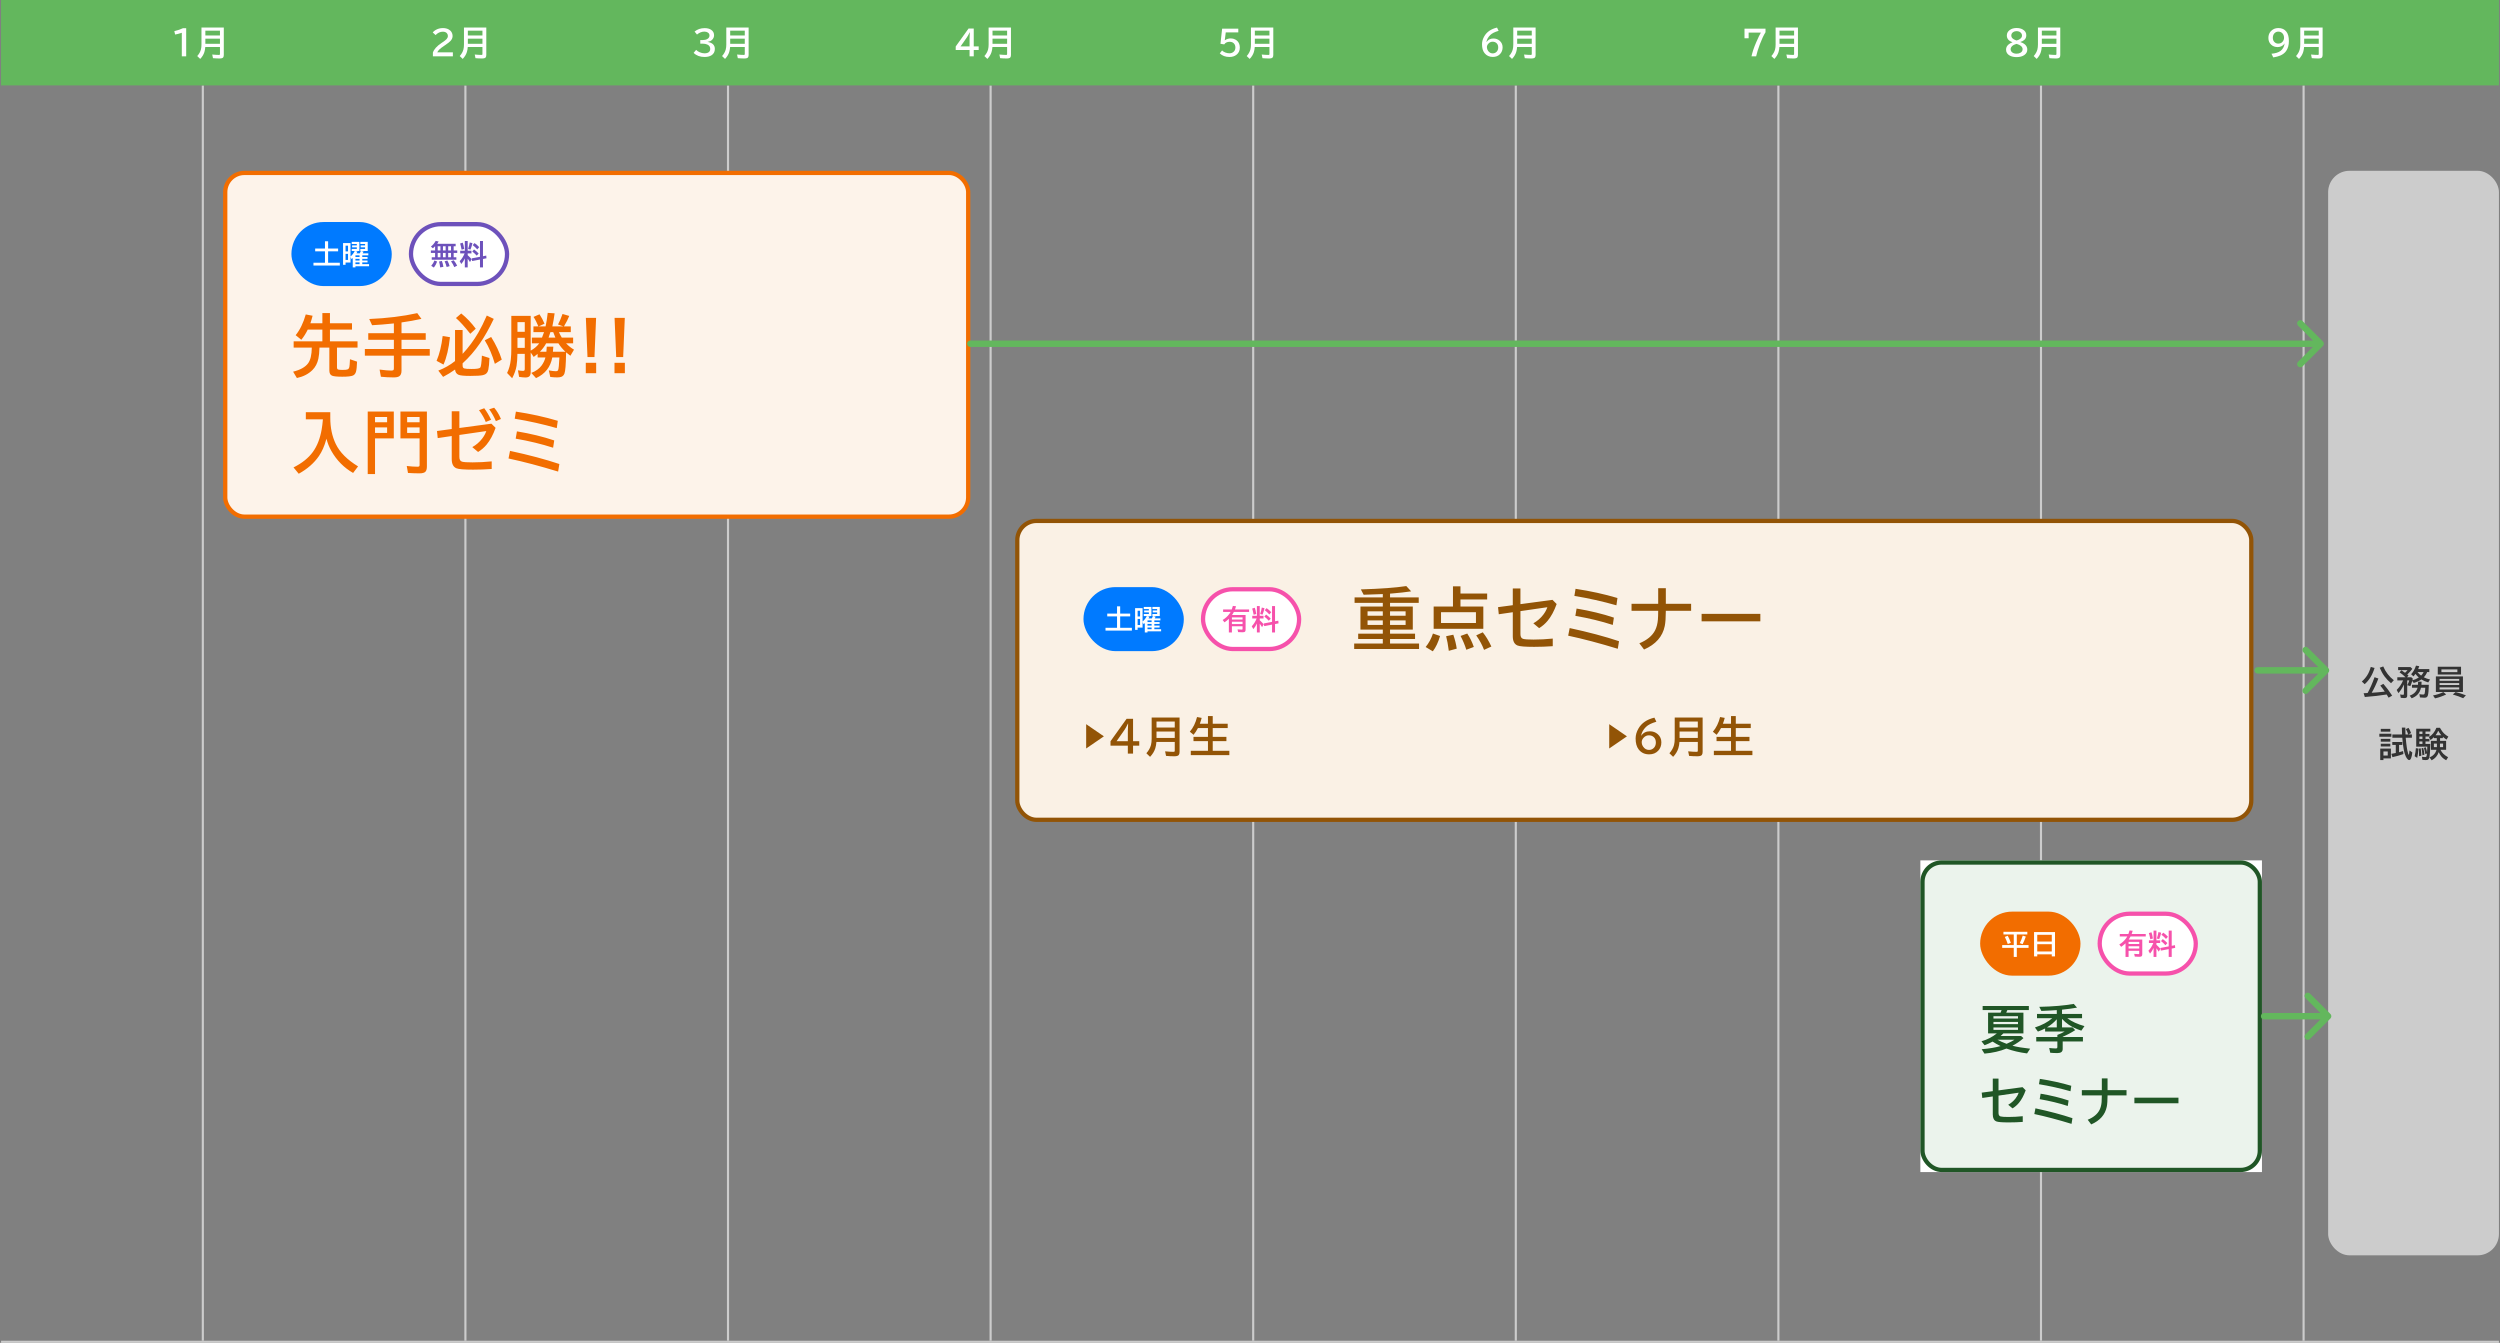 <svg width="1171" height="629" viewBox="0 0 1171 629" fill="none" xmlns="http://www.w3.org/2000/svg">
<rect x="0" y="0" width="1171" height="629" fill="#808080" stroke="none"/>
<line x1="1079" y1="40" x2="1079" y2="628" stroke="#CCCCCC"/>
<line x1="956" y1="40" x2="956" y2="628" stroke="#CCCCCC"/>
<line x1="833" y1="40" x2="833" y2="628" stroke="#CCCCCC"/>
<line x1="710" y1="40" x2="710" y2="628" stroke="#CCCCCC"/>
<line x1="587" y1="40" x2="587" y2="628" stroke="#CCCCCC"/>
<line x1="464" y1="40" x2="464" y2="628" stroke="#CCCCCC"/>
<line x1="341" y1="40" x2="341" y2="628" stroke="#CCCCCC"/>
<line x1="218" y1="40" x2="218" y2="628" stroke="#CCCCCC"/>
<line x1="95" y1="40" x2="95" y2="628" stroke="#CCCCCC"/>
<line x1="1170.5" y1="628.5" x2="0.5" y2="628.5" stroke="#CCCCCC"/>
<rect x="1090.5" y="80" width="80" height="508" rx="10" fill="#CCCCCC"/>
<path d="M1109 324.602C1110.17 322.445 1111.25 319.982 1112.23 317.211L1114.04 317.805C1113.06 320.362 1112.02 322.591 1110.9 324.492C1111.01 324.482 1111.16 324.471 1111.35 324.461C1113.04 324.367 1114.85 324.203 1116.79 323.969L1117.02 323.938C1116.31 322.896 1115.61 321.956 1114.92 321.117L1116.37 320.312C1117.81 321.964 1119.19 323.805 1120.49 325.836L1118.83 326.797C1118.54 326.312 1118.23 325.812 1117.91 325.297L1117.62 325.344C1115.04 325.781 1111.73 326.159 1107.68 326.477L1107.13 324.703C1107.6 324.682 1108.22 324.648 1109 324.602ZM1106.28 319.227C1107.33 318.305 1108.18 317.315 1108.84 316.258C1109.53 315.154 1110.07 313.862 1110.47 312.383L1112.25 312.875C1111.24 316.151 1109.69 318.68 1107.62 320.461L1106.28 319.227ZM1119.96 320.016C1118.78 319.047 1117.78 318 1116.95 316.875C1116.07 315.688 1115.3 314.318 1114.65 312.766L1116.31 312.156C1117.42 314.776 1119.07 316.93 1121.27 318.617L1119.96 320.016ZM1132.96 317.352C1132.35 316.815 1131.83 316.247 1131.41 315.648C1131.13 316.049 1130.81 316.443 1130.47 316.828L1129.37 315.805C1130.33 314.81 1131.09 313.466 1131.65 311.773L1133.17 312.047C1133.01 312.552 1132.84 313 1132.67 313.391H1137.89V314.781H1136.88C1136.52 315.698 1136 316.518 1135.31 317.242C1136.18 317.685 1137.15 318.031 1138.23 318.281L1137.38 319.656C1136.17 319.292 1135.1 318.818 1134.16 318.234C1134.13 318.255 1134.1 318.279 1134.07 318.305C1133.18 318.94 1132.02 319.471 1130.59 319.898L1129.89 318.945C1129.63 319.836 1129.34 320.648 1129.01 321.383L1127.59 320.953C1127.99 320.167 1128.29 319.419 1128.5 318.711H1127.54V325.727C1127.54 326.174 1127.46 326.49 1127.29 326.672C1127.1 326.88 1126.71 326.984 1126.12 326.984C1125.6 326.984 1125.06 326.943 1124.52 326.859L1124.23 325.258C1124.68 325.378 1125.13 325.438 1125.56 325.438C1125.75 325.438 1125.87 325.396 1125.93 325.312C1125.98 325.24 1126 325.115 1126 324.938V320.594C1125.29 322.193 1124.43 323.544 1123.42 324.648L1122.61 323.164C1123.85 321.971 1124.85 320.487 1125.6 318.711H1122.9V317.242H1126.78C1125.96 316.424 1125.02 315.651 1123.94 314.922L1124.85 313.961C1125.38 314.305 1125.93 314.698 1126.52 315.141C1127.05 314.641 1127.44 314.227 1127.68 313.898H1123.28V312.461H1129.08L1129.95 313.281C1129.26 314.198 1128.46 315.089 1127.55 315.953C1127.64 316.021 1127.74 316.102 1127.85 316.195C1127.95 316.273 1128.05 316.362 1128.16 316.461L1127.42 317.242H1129.45L1130.18 317.898C1130.11 318.164 1130.04 318.419 1129.98 318.664C1131.04 318.372 1132.04 317.935 1132.96 317.352ZM1134.05 316.461C1134.56 315.945 1134.95 315.385 1135.23 314.781H1132.34C1132.8 315.37 1133.37 315.93 1134.05 316.461ZM1136 322.141H1133.98C1133.72 323.438 1133.17 324.513 1132.34 325.367C1131.68 326.055 1130.77 326.628 1129.63 327.086L1128.69 325.836C1130.66 325.154 1131.89 323.922 1132.39 322.141H1129.76V320.766H1132.58L1132.64 319.305H1134.27L1134.21 320.766H1137.66C1137.6 323.302 1137.45 324.945 1137.23 325.695C1137.09 326.154 1136.88 326.461 1136.6 326.617C1136.37 326.747 1136.01 326.812 1135.52 326.812C1134.93 326.812 1134.27 326.771 1133.52 326.688L1133.25 325.148C1133.92 325.263 1134.51 325.32 1135.02 325.32C1135.35 325.32 1135.56 325.214 1135.66 325C1135.79 324.688 1135.91 323.734 1136 322.141ZM1152.75 312.297V315.961H1141.85V312.297H1152.75ZM1143.56 313.531V314.812H1151.03V313.531H1143.56ZM1153.64 316.812V324.125H1140.96V316.812H1153.64ZM1142.69 318V318.891H1151.89V318H1142.69ZM1142.69 319.961V320.859H1151.89V319.961H1142.69ZM1142.69 321.977V322.938H1151.89V321.977H1142.69ZM1139.62 325.758C1141.42 325.409 1143.04 324.88 1144.47 324.172L1145.78 325.289C1144.07 326.112 1142.34 326.721 1140.57 327.117L1139.62 325.758ZM1153.75 327.039C1152.47 326.456 1150.85 325.878 1148.89 325.305L1150.2 324.172C1151.85 324.557 1153.46 325.065 1155.03 325.695L1153.75 327.039ZM1119.9 350.641V355.219H1116.4V356.023H1114.9V350.641H1119.9ZM1116.4 351.984V353.891H1118.42V351.984H1116.4ZM1126.74 344.023H1127.99C1127.76 343.211 1127.4 342.378 1126.91 341.523L1128.15 340.93C1128.63 341.654 1129.03 342.466 1129.35 343.367L1128.09 344.023H1129.73V345.547H1126.84C1127.12 348.911 1127.48 351.344 1127.94 352.844C1128.09 353.349 1128.19 353.602 1128.26 353.602C1128.35 353.602 1128.47 352.906 1128.62 351.516L1129.93 352.461C1129.66 354.831 1129.17 356.016 1128.45 356.016C1128.09 356.016 1127.71 355.721 1127.32 355.133C1126.7 354.211 1126.23 352.828 1125.9 350.984C1125.7 349.896 1125.53 348.633 1125.38 347.195C1125.29 346.336 1125.24 345.786 1125.23 345.547H1120.58V344.023H1125.13C1125.08 343.159 1125.05 342.091 1125.03 340.82H1126.65C1126.66 342.138 1126.69 343.206 1126.74 344.023ZM1123.72 348.914V352.352L1123.83 352.32C1124.48 352.154 1125.08 351.979 1125.61 351.797L1125.76 353.203C1124.12 353.797 1122.41 354.281 1120.62 354.656L1120.1 353.094C1120.68 352.995 1121.3 352.878 1121.95 352.742L1122.18 352.703V348.914H1120.55V347.539H1125.24V348.914H1123.72ZM1115.15 341.398H1119.63V342.711H1115.15V341.398ZM1114.48 343.688H1120.13V345.094H1114.48V343.688ZM1115.15 346.086H1119.63V347.383H1115.15V346.086ZM1115.15 348.375H1119.63V349.641H1115.15V348.375ZM1142.3 352.305C1141.72 353.997 1140.62 355.273 1138.99 356.133L1138 354.789C1139.7 354.055 1140.79 352.865 1141.27 351.219H1138.63V347.031H1141.4V345.75H1140.08V345.25C1139.55 345.792 1139.01 346.253 1138.47 346.633L1137.67 345.273C1139.26 344.294 1140.44 342.841 1141.2 340.914H1142.87C1143.49 342.055 1144.2 342.995 1144.99 343.734C1145.51 344.214 1146.11 344.646 1146.8 345.031L1145.95 346.422C1145.37 346.052 1144.8 345.622 1144.24 345.133V345.75H1142.93V347.031H1145.76V351.219H1143.13C1143.52 351.969 1143.95 352.578 1144.42 353.047C1145.06 353.682 1145.81 354.229 1146.69 354.688L1145.79 356.102C1144.85 355.607 1144.09 355.003 1143.49 354.289C1143.06 353.758 1142.66 353.096 1142.3 352.305ZM1141.45 348.297H1140.03V349.969H1141.45V348.297ZM1142.88 348.297V349.969H1144.34V348.297H1142.88ZM1143.53 344.406C1142.99 343.797 1142.5 343.081 1142.07 342.258C1141.76 343.018 1141.35 343.734 1140.81 344.406H1143.53ZM1138.34 348.453C1138.29 351.714 1138.14 353.854 1137.88 354.875C1137.76 355.344 1137.55 355.664 1137.25 355.836C1137.03 355.961 1136.67 356.023 1136.17 356.023C1135.58 356.023 1135.07 355.99 1134.64 355.922L1134.43 354.438C1135 354.552 1135.5 354.609 1135.93 354.609C1136.24 354.609 1136.44 354.529 1136.53 354.367C1136.62 354.195 1136.71 353.716 1136.79 352.93L1136.03 353.266C1135.83 352.052 1135.61 351.068 1135.38 350.312L1136.2 350.008C1136.51 350.794 1136.72 351.594 1136.83 352.406C1136.88 351.776 1136.92 350.885 1136.95 349.734H1131.76V341.328H1138.37V342.641H1136.1V343.781H1137.95V344.984H1136.1V346.102H1137.95V347.289H1136.1V348.453H1138.34ZM1133.23 342.641V343.781H1134.67V342.641H1133.23ZM1133.23 344.984V346.102H1134.67V344.984H1133.23ZM1133.23 347.289V348.453H1134.67V347.289H1133.23ZM1131.01 354.211C1131.32 353.029 1131.51 351.771 1131.6 350.438L1132.74 350.609C1132.69 352.266 1132.52 353.727 1132.23 354.992L1131.01 354.211ZM1133.09 354.211C1133.09 352.961 1133.03 351.784 1132.92 350.68L1133.86 350.5C1134.02 351.547 1134.12 352.708 1134.16 353.984L1133.09 354.211ZM1134.66 353.781C1134.57 352.604 1134.43 351.526 1134.23 350.547L1135.02 350.289C1135.36 351.445 1135.56 352.513 1135.62 353.492L1134.66 353.781Z" fill="#333333"/>
<rect width="160" height="146" transform="translate(899.5 403)" fill="white"/>
<rect x="900.5" y="404" width="158" height="144" rx="9" fill="#EBF3EC"/>
<rect x="900.5" y="404" width="158" height="144" rx="9" stroke="#205626" stroke-width="2"/>
<rect x="927.5" y="427" width="47" height="30" rx="15" fill="#F26D00"/>
<path d="M944.673 437.707V442.671H950.176V443.972H944.673V448.238H943.245V443.972H937.824V442.671H943.245V437.707H938.408V436.444H949.599V437.707H944.673ZM940.439 442.188C940.02 440.944 939.557 439.836 939.049 438.862L940.426 438.304C940.9 439.125 941.385 440.238 941.88 441.643L940.439 442.188ZM946.063 441.75C946.609 440.726 947.07 439.552 947.447 438.228L948.888 438.691C948.49 439.914 947.991 441.101 947.39 442.252L946.063 441.75ZM962.563 436.577V447.99H961.052V447H954.248V447.99H952.75V436.577H962.563ZM954.248 437.866V441.021H961.052V437.866H954.248ZM954.248 442.271V445.673H961.052V442.271H954.248Z" fill="white"/>
<rect x="983.5" y="428" width="45" height="28" rx="14" fill="white"/>
<rect x="983.5" y="428" width="45" height="28" rx="14" stroke="#F651AB" stroke-width="2"/>
<path d="M997.102 440.068H1003.44V446.949C1003.44 447.351 1003.36 447.643 1003.2 447.825C1003 448.049 1002.62 448.162 1002.05 448.162C1001.4 448.162 1000.7 448.134 999.939 448.079L999.654 446.791C1000.45 446.871 1001.11 446.911 1001.62 446.911C1001.81 446.911 1001.93 446.875 1001.97 446.803C1002 446.748 1002.02 446.645 1002.02 446.492V445.35H997.026V448.238H995.598V441.852C994.933 442.495 994.252 443.045 993.554 443.502L992.684 442.398C993.899 441.679 994.957 440.72 995.858 439.522C996.053 439.26 996.239 438.966 996.417 438.64H992.906V437.472H996.95C997.161 436.922 997.337 436.368 997.477 435.809L998.962 435.974C998.801 436.533 998.636 437.032 998.467 437.472H1005.07V438.64H997.946L997.883 438.761C997.625 439.264 997.364 439.7 997.102 440.068ZM997.026 441.186V442.176H1002.02V441.186H997.026ZM997.026 443.217V444.309H1002.02V443.217H997.026ZM1008.73 444.029C1008.27 445.036 1007.72 445.915 1007.08 446.664L1006.31 445.337C1007.27 444.351 1008.04 443.139 1008.61 441.7H1006.56V440.449H1008.73V435.885H1010.07V440.449H1011.83V441.7H1010.07V442.525C1010.81 443.206 1011.43 443.837 1011.92 444.417L1011.15 445.756C1010.78 445.151 1010.42 444.613 1010.07 444.144V448.238H1008.73V444.029ZM1017.23 444.302V448.238H1015.82V444.569L1012.15 445.273L1011.94 444.023L1015.82 443.287V435.885H1017.23V443.014L1018.76 442.722L1018.86 443.985L1017.23 444.302ZM1007.2 439.941C1006.95 438.596 1006.73 437.633 1006.52 437.053L1007.74 436.666C1008.02 437.39 1008.25 438.369 1008.43 439.605L1007.2 439.941ZM1010.26 439.605C1010.62 438.539 1010.88 437.529 1011.02 436.577L1012.29 436.875C1012.11 437.828 1011.8 438.837 1011.37 439.903L1010.26 439.605ZM1014.55 439.808C1013.94 439.101 1013.22 438.435 1012.39 437.809L1013.28 436.856C1014.09 437.411 1014.81 438.048 1015.46 438.767L1014.55 439.808ZM1014.3 442.747C1013.64 442.011 1012.94 441.361 1012.21 440.798L1013.04 439.853C1013.81 440.39 1014.53 441.023 1015.2 441.75L1014.3 442.747Z" fill="#F651AB"/>
<path d="M939.711 474.348H947.773V484.039H938.387C938.059 484.383 937.629 484.789 937.098 485.258H946.672L947.797 486.266C946.406 487.555 944.684 488.742 942.629 489.828C944.66 490.367 947.422 490.828 950.914 491.211L949.473 493.426C945.871 492.949 942.723 492.211 940.027 491.211L939.828 491.141C936.859 492.375 933.422 493.168 929.516 493.52L928.215 491.457C931.793 491.152 934.742 490.66 937.062 489.98C935.82 489.402 934.578 488.703 933.336 487.883C932.07 488.57 930.812 489.137 929.562 489.582L928.121 487.73C930.777 486.988 933.184 485.758 935.34 484.039H931.215V474.348H937.074C937.262 473.902 937.418 473.492 937.543 473.117H928.672V471.195H950.316V473.117H940.25C940.078 473.555 939.898 473.965 939.711 474.348ZM945.23 476H933.734V477.078H945.23V476ZM933.734 478.66V479.715H945.23V478.66H933.734ZM933.734 481.273V482.387H945.23V481.273H933.734ZM939.887 488.926C941.527 488.207 942.758 487.57 943.578 487.016H935.621C936.691 487.625 938.113 488.262 939.887 488.926ZM968.333 476.938C970.403 478.484 973.079 479.715 976.36 480.629L974.895 482.762C972.513 481.965 970.513 481.012 968.895 479.902C967.841 479.184 966.825 478.297 965.848 477.242V481.227H970.817L972.024 482.527C970.118 483.754 968.165 484.785 966.165 485.621V485.727H975.645V487.812H966.165V491.363C966.165 492.629 965.341 493.262 963.692 493.262C962.52 493.262 961.399 493.211 960.329 493.109L959.848 490.883C961.177 491.023 962.208 491.094 962.942 491.094C963.263 491.094 963.466 491.031 963.552 490.906C963.63 490.789 963.669 490.605 963.669 490.355V487.812H953.778V485.727H963.669V484.742L963.891 484.66C965.141 484.207 966.204 483.711 967.079 483.172H957.927V481.73C956.981 482.238 955.86 482.727 954.563 483.195L953.157 481.273C956.579 480.141 959.282 478.695 961.266 476.938H954.13V474.922H963.399V473.129L960.669 473.305C959.403 473.391 957.907 473.465 956.18 473.527L955.196 471.605C961.743 471.457 967.126 470.996 971.345 470.223L972.88 471.969C970.95 472.336 968.606 472.656 965.848 472.93V474.922H975.235V476.938H968.333ZM958.805 481.227H963.399V477.418C962.149 478.863 960.618 480.133 958.805 481.227ZM933.418 505.219H936.102V510.738L947.363 509.227L948.828 510.691C947.961 513.113 946.91 515.07 945.676 516.562C944.832 517.586 943.832 518.453 942.676 519.164L940.637 517.465C941.996 516.707 943.152 515.711 944.105 514.477C944.77 513.617 945.254 512.73 945.559 511.816L936.102 513.188V521.273C936.102 522.203 936.422 522.758 937.062 522.938C937.617 523.102 938.844 523.184 940.742 523.184C942.898 523.184 945.137 523.066 947.457 522.832V525.504C945.34 525.66 943.156 525.738 940.906 525.738C937.789 525.738 935.852 525.582 935.094 525.27C933.977 524.816 933.418 523.734 933.418 522.023V513.574L928.496 514.289L928.238 511.793L933.418 511.102V505.219ZM969.821 511.148C964.985 509.773 960.063 508.672 955.055 507.844L955.466 505.348C960.692 506.137 965.598 507.215 970.184 508.582L969.821 511.148ZM968.544 518.039C964.513 516.734 960.13 515.672 955.395 514.852L955.829 512.285C960.641 513.09 965.009 514.152 968.93 515.473L968.544 518.039ZM970.302 526.418C963.973 524.48 958.165 522.945 952.876 521.812L953.403 519.141C960.013 520.562 965.79 522.102 970.735 523.758L970.302 526.418ZM984.498 505.125H987.181V510.621H996.064V513.07H987.181C987.173 515.445 987.048 517.227 986.806 518.414C986.048 522.133 983.623 524.887 979.529 526.676L977.877 524.496C980.603 523.371 982.455 521.836 983.431 519.891C983.947 518.852 984.267 517.621 984.392 516.199C984.455 515.473 984.49 514.43 984.498 513.07H975.134V510.621H984.498V505.125ZM999.748 514.148H1020.39V516.785H999.748V514.148Z" fill="#205626"/>
<rect x="476.5" y="244" width="578" height="140" rx="9" fill="#FAF1E5"/>
<rect x="476.5" y="244" width="578" height="140" rx="9" stroke="#925406" stroke-width="2"/>
<rect x="507.5" y="275" width="47" height="30" rx="15" fill="#007AFF"/>
<path d="M523.219 287.408V284H524.686V287.408H529.37V288.722H524.686V294.061H530.176V295.387H517.824V294.061H523.219V288.722H518.63V287.408H523.219ZM535.181 291.16C536.006 290.432 536.67 289.564 537.174 288.557H535.739V287.592H538.132V286.862H535.923V285.955H538.132V285.288H535.739V284.285H539.326V288.557H537.345L538.443 288.843C538.287 289.139 538.128 289.414 537.967 289.668H539.542C539.732 289.304 539.878 288.959 539.98 288.633L540.005 288.557H539.77V287.592H542.004V286.862H539.935V285.955H542.004V285.288H539.77V284.285H543.242V288.557H540.119L541.319 288.855C541.2 289.097 541.048 289.368 540.862 289.668H543.528V290.588H540.691V291.388H543.153V292.245H540.691V293.039H543.153V293.921H540.691V294.727H543.864V295.717H537.491V296.238H536.222V291.845C536.069 291.998 535.883 292.173 535.663 292.372L535.181 291.356V293.972H532.864V295.038H531.683V284.863H535.181V291.16ZM532.864 286.069V288.767H534.013V286.069H532.864ZM532.864 289.916V292.74H534.013V289.916H532.864ZM537.491 290.588V291.388H539.415V290.588H537.491ZM537.491 292.245V293.039H539.415V292.245H537.491ZM537.491 293.921V294.727H539.415V293.921H537.491Z" fill="white"/>
<rect x="563.5" y="276" width="45" height="28" rx="14" fill="white"/>
<rect x="563.5" y="276" width="45" height="28" rx="14" stroke="#F651AB" stroke-width="2"/>
<path d="M577.102 288.068H583.437V294.949C583.437 295.351 583.357 295.643 583.196 295.825C583.001 296.049 582.62 296.162 582.053 296.162C581.402 296.162 580.697 296.134 579.939 296.079L579.654 294.791C580.449 294.871 581.105 294.911 581.622 294.911C581.812 294.911 581.928 294.875 581.971 294.803C582 294.748 582.015 294.645 582.015 294.492V293.35H577.026V296.238H575.598V289.852C574.933 290.495 574.252 291.045 573.554 291.502L572.684 290.398C573.899 289.679 574.957 288.72 575.858 287.522C576.053 287.26 576.239 286.966 576.417 286.64H572.906V285.472H576.95C577.161 284.922 577.337 284.368 577.477 283.809L578.962 283.974C578.801 284.533 578.636 285.032 578.467 285.472H585.075V286.64H577.946L577.883 286.761C577.625 287.264 577.364 287.7 577.102 288.068ZM577.026 289.186V290.176H582.015V289.186H577.026ZM577.026 291.217V292.309H582.015V291.217H577.026ZM588.727 292.029C588.274 293.036 587.724 293.915 587.077 294.664L586.309 293.337C587.274 292.351 588.042 291.139 588.613 289.7H586.556V288.449H588.727V283.885H590.067V288.449H591.831V289.7H590.067V290.525C590.811 291.206 591.429 291.837 591.92 292.417L591.146 293.756C590.782 293.151 590.422 292.613 590.067 292.144V296.238H588.727V292.029ZM597.227 292.302V296.238H595.824V292.569L592.155 293.273L591.939 292.023L595.824 291.287V283.885H597.227V291.014L598.763 290.722L598.864 291.985L597.227 292.302ZM587.204 287.941C586.954 286.596 586.726 285.633 586.518 285.053L587.737 284.666C588.016 285.39 588.247 286.369 588.429 287.605L587.204 287.941ZM590.257 287.605C590.621 286.539 590.877 285.529 591.025 284.577L592.288 284.875C592.106 285.828 591.799 286.837 591.368 287.903L590.257 287.605ZM594.548 287.808C593.943 287.101 593.223 286.435 592.39 285.809L593.278 284.856C594.087 285.411 594.815 286.048 595.462 286.767L594.548 287.808ZM594.3 290.747C593.636 290.011 592.94 289.361 592.212 288.798L593.044 287.853C593.81 288.39 594.529 289.023 595.202 289.75L594.3 290.747Z" fill="#F651AB"/>
<path d="M647.703 284.109V282.391H634.484V279.828H647.703V278.266C643.911 278.432 640.922 278.536 638.734 278.578L637.422 276.078C646.693 275.797 653.786 275.276 658.703 274.516L660.984 276.984C658.255 277.391 655.323 277.719 652.188 277.969L651.094 278.062V279.828H664.531V282.391H651.094V284.109H661.75V294.891H651.094V296.812H662.812V299.312H651.094V301.422H664.688V303.984H634.297V301.422H647.703V299.312H636.172V296.812H647.703V294.891H637.234V284.109H647.703ZM647.703 286.344H640.562V288.406H647.703V286.344ZM651.094 286.344V288.406H658.391V286.344H651.094ZM647.703 290.609H640.562V292.719H647.703V290.609ZM651.094 290.609V292.719H658.391V290.609H651.094ZM684.084 278H696.584V280.781H684.084V284.109H694.787V294.516H671.522V284.109H680.569V274.641H684.084V278ZM674.975 286.766V291.828H691.334V286.766H674.975ZM667.772 303.062C669.261 301.25 670.402 299.146 671.194 296.75L674.522 297.906C673.678 300.823 672.548 303.214 671.131 305.078L667.772 303.062ZM678.616 304.844C678.251 302.01 677.834 299.729 677.366 298L680.725 297.297C681.517 299.589 682.053 301.766 682.334 303.828L678.616 304.844ZM686.819 304.344C686.173 302.229 685.277 300.073 684.131 297.875L687.256 296.75C688.475 298.542 689.501 300.635 690.334 303.031L686.819 304.344ZM695.131 304.406C694.308 302.198 693.084 299.932 691.459 297.609L694.522 296.172C695.959 297.922 697.303 300.141 698.553 302.828L695.131 304.406ZM708.591 275.625H712.169V282.984L727.184 280.969L729.137 282.922C727.981 286.151 726.58 288.76 724.934 290.75C723.809 292.115 722.476 293.271 720.934 294.219L718.216 291.953C720.028 290.943 721.57 289.615 722.841 287.969C723.726 286.823 724.372 285.641 724.778 284.422L712.169 286.25V297.031C712.169 298.271 712.596 299.01 713.45 299.25C714.19 299.469 715.825 299.578 718.356 299.578C721.231 299.578 724.216 299.422 727.309 299.109V302.672C724.486 302.88 721.575 302.984 718.575 302.984C714.419 302.984 711.835 302.776 710.825 302.359C709.335 301.755 708.591 300.312 708.591 298.031V286.766L702.028 287.719L701.684 284.391L708.591 283.469V275.625ZM757.128 283.531C750.68 281.698 744.118 280.229 737.441 279.125L737.988 275.797C744.956 276.849 751.498 278.286 757.613 280.109L757.128 283.531ZM755.425 292.719C750.05 290.979 744.206 289.562 737.894 288.469L738.472 285.047C744.889 286.12 750.711 287.536 755.941 289.297L755.425 292.719ZM757.769 303.891C749.331 301.307 741.586 299.26 734.534 297.75L735.238 294.188C744.05 296.083 751.753 298.135 758.347 300.344L757.769 303.891ZM776.697 275.5H780.275V282.828H792.119V286.094H780.275C780.265 289.26 780.098 291.635 779.775 293.219C778.765 298.177 775.53 301.849 770.072 304.234L767.869 301.328C771.504 299.828 773.973 297.781 775.275 295.188C775.962 293.802 776.39 292.161 776.556 290.266C776.64 289.297 776.686 287.906 776.697 286.094H764.212V282.828H776.697V275.5ZM797.031 287.531H824.547V291.047H797.031V287.531Z" fill="#925406"/>
<path d="M508.76 339.199L517.061 344.902L508.76 350.596V339.199ZM527.684 336.699H530.721V347.178H533.621V349.258H530.721V352.998H528.279V349.258H520.164V347.197L527.684 336.699ZM528.279 347.178V342.539C528.279 341.478 528.325 340.27 528.416 338.916H528.338C527.706 340.257 527.166 341.243 526.717 341.875L523.006 347.178H528.279ZM552.512 336.104V352.158C552.512 352.809 552.388 353.298 552.141 353.623C551.815 354.033 551.122 354.238 550.061 354.238C548.745 354.238 547.45 354.18 546.174 354.062L545.734 351.924C547.355 352.08 548.658 352.158 549.641 352.158C549.947 352.158 550.132 352.093 550.197 351.963C550.236 351.878 550.256 351.758 550.256 351.602V347.529H541.662C541.597 348.577 541.421 349.567 541.135 350.498C540.692 351.924 539.878 353.258 538.693 354.502L536.955 352.822C538.042 351.598 538.762 350.312 539.113 348.965C539.328 348.112 539.436 347.158 539.436 346.104V336.104H552.512ZM541.711 337.959V340.762H550.256V337.959H541.711ZM541.711 342.646V345.645H550.256V342.646H541.711ZM562.008 338.984H565.807V335.4H568.043V338.984H575.055V341.025H568.043V345.137H574.449V347.139H568.043V351.66H575.826V353.701H557.77V351.66H565.807V347.139H559.029V345.137H565.807V341.025H561.119C560.54 342.158 559.856 343.21 559.068 344.18L557.311 342.725C558.873 340.934 559.999 338.646 560.689 335.859L562.867 336.26C562.587 337.314 562.301 338.223 562.008 338.984Z" fill="#925406"/>
<path d="M753.76 339.199L762.061 344.902L753.76 350.596V339.199ZM768.797 344.58C769.695 343.219 771.033 342.539 772.811 342.539C774.249 342.539 775.48 342.992 776.502 343.896C777.622 344.893 778.182 346.162 778.182 347.705C778.182 349.287 777.68 350.605 776.678 351.66C775.617 352.78 774.207 353.34 772.449 353.34C770.392 353.34 768.764 352.578 767.566 351.055C766.603 349.824 766.121 348.096 766.121 345.869C766.121 344.32 766.564 342.78 767.449 341.25C768.934 338.665 771.424 336.963 774.92 336.143L775.838 338.057C773.572 338.714 771.941 339.535 770.945 340.518C769.682 341.761 768.94 343.115 768.719 344.58H768.797ZM772.342 344.424C771.352 344.424 770.509 344.818 769.812 345.605C769.259 346.224 768.982 346.891 768.982 347.607C768.982 348.376 769.201 349.079 769.637 349.717C770.34 350.745 771.258 351.26 772.391 351.26C773.38 351.26 774.194 350.882 774.832 350.127C775.346 349.508 775.604 348.727 775.604 347.783C775.604 346.715 775.288 345.885 774.656 345.293C774.038 344.714 773.266 344.424 772.342 344.424ZM797.512 336.104V352.158C797.512 352.809 797.388 353.298 797.141 353.623C796.815 354.033 796.122 354.238 795.061 354.238C793.745 354.238 792.45 354.18 791.174 354.062L790.734 351.924C792.355 352.08 793.658 352.158 794.641 352.158C794.947 352.158 795.132 352.093 795.197 351.963C795.236 351.878 795.256 351.758 795.256 351.602V347.529H786.662C786.597 348.577 786.421 349.567 786.135 350.498C785.692 351.924 784.878 353.258 783.693 354.502L781.955 352.822C783.042 351.598 783.762 350.312 784.113 348.965C784.328 348.112 784.436 347.158 784.436 346.104V336.104H797.512ZM786.711 337.959V340.762H795.256V337.959H786.711ZM786.711 342.646V345.645H795.256V342.646H786.711ZM807.008 338.984H810.807V335.4H813.043V338.984H820.055V341.025H813.043V345.137H819.449V347.139H813.043V351.66H820.826V353.701H802.77V351.66H810.807V347.139H804.029V345.137H810.807V341.025H806.119C805.54 342.158 804.856 343.21 804.068 344.18L802.311 342.725C803.873 340.934 804.999 338.646 805.689 335.859L807.867 336.26C807.587 337.314 807.301 338.223 807.008 338.984Z" fill="#925406"/>
<rect x="105.5" y="81" width="348" height="161" rx="9" fill="#FDF3EA"/>
<rect x="105.5" y="81" width="348" height="161" rx="9" stroke="#F26D00" stroke-width="2"/>
<rect x="136.5" y="104" width="47" height="30" rx="15" fill="#007AFF"/>
<path d="M152.219 116.408V113H153.686V116.408H158.37V117.722H153.686V123.061H159.176V124.387H146.824V123.061H152.219V117.722H147.63V116.408H152.219ZM164.181 120.16C165.006 119.432 165.67 118.564 166.174 117.557H164.739V116.592H167.132V115.862H164.923V114.955H167.132V114.288H164.739V113.285H168.326V117.557H166.345L167.443 117.843C167.287 118.139 167.128 118.414 166.967 118.668H168.542C168.732 118.304 168.878 117.959 168.98 117.633L169.005 117.557H168.77V116.592H171.004V115.862H168.935V114.955H171.004V114.288H168.77V113.285H172.242V117.557H169.119L170.319 117.855C170.2 118.097 170.048 118.368 169.862 118.668H172.528V119.588H169.691V120.388H172.153V121.245H169.691V122.039H172.153V122.921H169.691V123.727H172.864V124.717H166.491V125.238H165.222V120.845C165.069 120.998 164.883 121.173 164.663 121.372L164.181 120.356V122.972H161.864V124.038H160.683V113.863H164.181V120.16ZM161.864 115.069V117.767H163.013V115.069H161.864ZM161.864 118.916V121.74H163.013V118.916H161.864ZM166.491 119.588V120.388H168.415V119.588H166.491ZM166.491 121.245V122.039H168.415V121.245H166.491ZM166.491 122.921V123.727H168.415V122.921H166.491Z" fill="white"/>
<rect x="192.5" y="105" width="45" height="28" rx="14" fill="white"/>
<rect x="192.5" y="105" width="45" height="28" rx="14" stroke="#6D51BB" stroke-width="2"/>
<path d="M212.494 115.342V117.329H214.17V118.484H212.494V120.515H213.757V121.67H202.236V120.515H203.798V118.484H201.824V117.329H203.798V115.323C203.531 115.632 203.188 115.953 202.77 116.288L201.836 115.5C202.767 114.768 203.512 113.88 204.071 112.834L205.467 113.12C205.23 113.526 205.006 113.882 204.794 114.187H213.427V115.342H212.494ZM211.256 115.342H209.923V117.329H211.256V115.342ZM208.743 115.342H207.479V117.329H208.743V115.342ZM206.299 115.342H205.023V117.329H206.299V115.342ZM211.256 118.484H209.923V120.515H211.256V118.484ZM208.743 118.484H207.479V120.515H208.743V118.484ZM206.299 118.484H205.023V120.515H206.299V118.484ZM201.982 124.508C202.655 123.733 203.161 122.902 203.5 122.013L204.75 122.502C204.365 123.59 203.857 124.531 203.227 125.327L201.982 124.508ZM206.178 125.263C206.068 124.341 205.895 123.416 205.658 122.489L206.984 122.229C207.302 123.101 207.537 124.021 207.689 124.99L206.178 125.263ZM209.206 125.066C208.969 124.123 208.654 123.234 208.26 122.4L209.53 122.039C209.991 122.855 210.351 123.729 210.609 124.66L209.206 125.066ZM212.78 125.117C212.441 124.25 211.936 123.34 211.263 122.388L212.526 121.918C213.148 122.675 213.683 123.513 214.132 124.432L212.78 125.117ZM217.727 121.029C217.274 122.036 216.724 122.915 216.077 123.664L215.309 122.337C216.274 121.351 217.042 120.139 217.613 118.7H215.556V117.449H217.727V112.885H219.067V117.449H220.831V118.7H219.067V119.525C219.811 120.206 220.429 120.837 220.92 121.417L220.146 122.756C219.782 122.151 219.422 121.613 219.067 121.144V125.238H217.727V121.029ZM226.227 121.302V125.238H224.824V121.569L221.155 122.273L220.939 121.023L224.824 120.287V112.885H226.227V120.014L227.763 119.722L227.864 120.985L226.227 121.302ZM216.204 116.941C215.954 115.596 215.726 114.633 215.518 114.053L216.737 113.666C217.016 114.39 217.247 115.369 217.429 116.605L216.204 116.941ZM219.257 116.605C219.621 115.539 219.877 114.529 220.025 113.577L221.288 113.875C221.106 114.828 220.799 115.837 220.368 116.903L219.257 116.605ZM223.548 116.808C222.943 116.101 222.223 115.435 221.39 114.809L222.278 113.856C223.087 114.411 223.815 115.048 224.462 115.767L223.548 116.808ZM223.3 119.747C222.636 119.011 221.94 118.361 221.212 117.798L222.044 116.853C222.81 117.39 223.529 118.023 224.202 118.75L223.3 119.747Z" fill="#6D51BB"/>
<path d="M145.391 151.406H151V146.641H154.547V151.406H164.875V154.375H154.547V159.891H167.469V162.828H157.844V172.047C157.844 172.609 158.016 172.953 158.359 173.078C158.714 173.203 159.453 173.266 160.578 173.266C161.724 173.266 162.49 173.177 162.875 173C163.271 172.823 163.531 172.417 163.656 171.781C163.75 171.302 163.828 170.354 163.891 168.938L163.922 168.266L167.25 169.391C167.177 171.703 167 173.307 166.719 174.203C166.458 175.016 166.01 175.573 165.375 175.875C164.542 176.26 162.859 176.453 160.328 176.453C157.891 176.453 156.292 176.292 155.531 175.969C154.688 175.615 154.266 174.797 154.266 173.516V162.828H149.641C149.578 165.026 149.406 166.76 149.125 168.031C148.646 170.208 147.714 171.979 146.328 173.344C144.443 175.198 142.021 176.438 139.062 177.062L137.297 174.094C140.661 173.26 143 171.953 144.312 170.172C145.427 168.661 146.005 166.214 146.047 162.828H137.547V159.891H151V154.375H144.156C143.292 156.156 142.286 157.75 141.141 159.156L138.484 157C140.495 154.542 142.073 151.302 143.219 147.281L146.422 147.891C146.12 149.089 145.776 150.26 145.391 151.406ZM188.069 151.031V156.078H199.412V159.156H188.069V163.469H201.303V166.609H188.069V173.641C188.069 174.891 187.72 175.755 187.022 176.234C186.491 176.599 185.605 176.781 184.366 176.781C182.334 176.781 180.35 176.677 178.412 176.469L177.803 173.109C180.209 173.422 182.027 173.578 183.256 173.578C183.84 173.578 184.204 173.469 184.35 173.25C184.444 173.094 184.491 172.833 184.491 172.469V166.609H170.897V163.469H184.491V159.156H172.491V156.078H184.491V151.484L183.631 151.578C180.652 151.901 177.537 152.151 174.287 152.328L172.944 149.422C181.194 149.078 188.694 148.161 195.444 146.672L197.397 149.359C194.48 150.016 191.371 150.573 188.069 151.031ZM213.137 169.125V154.578H216.684V165.75C219.466 162.781 221.914 159.474 224.028 155.828C225.361 153.536 226.69 150.859 228.012 147.797L231.278 149.359C229.153 153.828 227.007 157.63 224.841 160.766C222.351 164.391 219.632 167.526 216.684 170.172V171.188C216.684 171.938 216.929 172.396 217.419 172.562C217.971 172.74 219.132 172.828 220.903 172.828C223.184 172.828 224.528 172.625 224.934 172.219C225.299 171.844 225.559 169.964 225.716 166.578L229.262 167.703C229.169 170.109 228.992 171.922 228.731 173.141C228.44 174.557 227.596 175.417 226.2 175.719C225.148 175.958 223.169 176.078 220.262 176.078C217.398 176.078 215.565 175.901 214.762 175.547C213.783 175.12 213.247 174.302 213.153 173.094C211.414 174.344 209.544 175.49 207.544 176.531L205.294 173.594C208.19 172.479 210.804 170.99 213.137 169.125ZM220.278 156.344C217.58 152.938 215.341 150.479 213.559 148.969L216.044 146.828C218.544 148.828 220.809 151.208 222.841 153.969L220.278 156.344ZM204.497 169.016C205.872 165.776 206.82 161.901 207.341 157.391L210.762 157.938C210.2 163.24 209.19 167.516 207.731 170.766L204.497 169.016ZM231.794 170.422C230.585 166.245 229.007 162.573 227.059 159.406L230.059 157.844C232.299 161.448 233.955 164.979 235.028 168.438L231.794 170.422ZM262.019 167.438H258.691C257.857 171.938 255.321 175.161 251.081 177.109L248.863 174.672C250.988 173.859 252.602 172.698 253.706 171.188C254.571 169.99 255.159 168.74 255.472 167.438H251.816V165.766C251.284 166.234 250.675 166.708 249.988 167.188L248.581 165.109V174.219C248.581 175.135 248.394 175.797 248.019 176.203C247.633 176.609 246.998 176.812 246.113 176.812C245.394 176.812 244.404 176.719 243.144 176.531L242.597 173.453C243.545 173.63 244.321 173.719 244.925 173.719C245.258 173.719 245.482 173.661 245.597 173.547C245.732 173.411 245.8 173.177 245.8 172.844V165.766H242.363C242.321 168.099 242.185 169.953 241.956 171.328C241.644 173.214 240.956 175.161 239.894 177.172L237.519 174.703C238.425 172.901 239.008 170.786 239.269 168.359C239.425 166.911 239.503 165.219 239.503 163.281V147.953H248.581V164.234C250.248 163.318 251.576 162.177 252.566 160.812H249.128V158.125H253.878C254.191 157.385 254.508 156.531 254.831 155.562H249.863V152.875H252.175C251.435 151.062 250.675 149.583 249.894 148.438L252.706 147.219C253.633 148.615 254.415 150.083 255.05 151.625L252.331 152.875H255.55C255.946 151.125 256.279 149.016 256.55 146.547L259.784 146.766C259.503 148.901 259.149 150.938 258.722 152.875H263.847L261.378 151.984C262.149 150.568 262.852 148.927 263.488 147.062L266.628 147.984C266.118 149.349 265.295 150.979 264.159 152.875H267.363V155.562H261.8C262.185 156.448 262.628 157.302 263.128 158.125H268.456V160.812H265.144C266.363 162.073 267.602 163.062 268.863 163.781L267.175 166.641C266.352 166.047 265.68 165.516 265.159 165.047C265.149 165.203 265.144 165.406 265.144 165.656C265.071 170.729 264.816 173.839 264.378 174.984C264.097 175.714 263.628 176.214 262.972 176.484C262.493 176.682 261.831 176.781 260.988 176.781C260.071 176.781 258.988 176.708 257.738 176.562L257.066 173.484C258.441 173.745 259.534 173.875 260.347 173.875C260.92 173.875 261.279 173.693 261.425 173.328C261.675 172.755 261.873 170.792 262.019 167.438ZM258.988 164.75H264.831C263.55 163.552 262.456 162.24 261.55 160.812H255.816C255.149 162.115 254.18 163.427 252.909 164.75H255.925L256.097 162.391H259.175L258.988 164.75ZM256.956 158.125H260.128C259.826 157.417 259.493 156.562 259.128 155.562H257.816C257.576 156.365 257.29 157.219 256.956 158.125ZM242.378 150.891V155.406H245.8V150.891H242.378ZM242.378 158.219V162.953H245.8V158.219H242.378ZM274.416 148.875H279.212L278.447 167.25H275.181L274.416 148.875ZM274.384 169.938H279.244V174.797H274.384V169.938ZM287.859 148.875H292.656L291.891 167.25H288.625L287.859 148.875ZM287.828 169.938H292.688V174.797H287.828V169.938ZM154.703 193.078V195.703C154.703 200.318 155.562 204.406 157.281 207.969C159.156 211.865 162.635 215.359 167.719 218.453L165.391 221.531C161.12 219.083 157.729 215.656 155.219 211.25C154.208 209.479 153.438 207.557 152.906 205.484L152.828 205.781C151.974 208.906 150.828 211.516 149.391 213.609C147.141 216.891 143.984 219.656 139.922 221.906L137.484 218.938C141.453 216.958 144.479 214.536 146.562 211.672C148.562 208.911 149.932 205.401 150.672 201.141C150.911 199.755 151.104 198.177 151.25 196.406H143.25V193.078H154.703ZM199.959 192.766V218.484C199.959 219.568 199.756 220.359 199.35 220.859C198.881 221.432 197.928 221.719 196.491 221.719C194.907 221.719 193.11 221.656 191.1 221.531L190.522 218.266C192.48 218.495 194.162 218.609 195.569 218.609C196.037 218.609 196.324 218.521 196.428 218.344C196.501 218.219 196.537 217.969 196.537 217.594V205.344H187.569V192.766H199.959ZM196.537 195.328H190.709V197.781H196.537V195.328ZM196.537 200.188H190.709V202.781H196.537V200.188ZM184.459 192.766V205.344H175.662V222.047H172.241V192.766H184.459ZM175.662 195.328V197.781H181.319V195.328H175.662ZM175.662 200.188V202.781H181.319V200.188H175.662ZM211.591 192.625H215.169V200.469L230.184 198.453L232.137 200.406C230.981 203.635 229.58 206.245 227.934 208.234C226.809 209.599 225.476 210.755 223.934 211.703L221.216 209.422C223.028 208.422 224.57 207.099 225.841 205.453C226.726 204.297 227.372 203.115 227.778 201.906L215.169 203.734V214.031C215.169 215.271 215.596 216.01 216.45 216.25C217.19 216.469 218.825 216.578 221.356 216.578C224.231 216.578 227.216 216.422 230.309 216.109V219.672C227.486 219.88 224.575 219.984 221.575 219.984C217.419 219.984 214.835 219.776 213.825 219.359C212.335 218.755 211.591 217.312 211.591 215.031V204.234L205.028 205.203L204.684 201.875L211.591 200.953V192.625ZM227.528 197.656C226.945 196.052 225.893 194.208 224.372 192.125L226.825 191.219C228.054 192.896 229.122 194.698 230.028 196.625L227.528 197.656ZM232.262 197.266C231.45 195.286 230.408 193.432 229.137 191.703L231.466 190.969C232.716 192.406 233.773 194.167 234.637 196.25L232.262 197.266ZM260.784 200.531C254.336 198.698 247.774 197.229 241.097 196.125L241.644 192.797C248.613 193.849 255.154 195.286 261.269 197.109L260.784 200.531ZM259.081 209.719C253.706 207.979 247.863 206.562 241.55 205.469L242.128 202.047C248.545 203.12 254.368 204.536 259.597 206.297L259.081 209.719ZM261.425 220.891C252.988 218.307 245.243 216.26 238.191 214.75L238.894 211.188C247.706 213.083 255.409 215.135 262.003 217.344L261.425 220.891Z" fill="#F26D00"/>
<path d="M454.5 159.5C453.672 159.5 453 160.172 453 161C453 161.828 453.672 162.5 454.5 162.5L454.5 159.5ZM1088.06 162.061C1088.65 161.475 1088.65 160.525 1088.06 159.939L1078.51 150.393C1077.93 149.808 1076.98 149.808 1076.39 150.393C1075.81 150.979 1075.81 151.929 1076.39 152.515L1084.88 161L1076.39 169.485C1075.81 170.071 1075.81 171.021 1076.39 171.607C1076.98 172.192 1077.93 172.192 1078.51 171.607L1088.06 162.061ZM454.5 162.5L1087 162.5L1087 159.5L454.5 159.5L454.5 162.5Z" fill="#63B75D"/>
<path d="M1057.5 315.5C1056.67 315.5 1056 314.828 1056 314C1056 313.172 1056.67 312.5 1057.5 312.5L1057.5 315.5ZM1090.56 312.939C1091.15 313.525 1091.15 314.475 1090.56 315.061L1081.01 324.607C1080.43 325.192 1079.48 325.192 1078.89 324.607C1078.31 324.021 1078.31 323.071 1078.89 322.485L1087.38 314L1078.89 305.515C1078.31 304.929 1078.31 303.979 1078.89 303.393C1079.48 302.808 1080.43 302.808 1081.01 303.393L1090.56 312.939ZM1057.5 312.5L1089.5 312.5L1089.5 315.5L1057.5 315.5L1057.5 312.5Z" fill="#63B75D"/>
<path d="M1060.5 477.5C1059.67 477.5 1059 476.828 1059 476C1059 475.172 1059.67 474.5 1060.5 474.5L1060.5 477.5ZM1091.56 474.939C1092.15 475.525 1092.15 476.475 1091.56 477.061L1082.01 486.607C1081.43 487.192 1080.48 487.192 1079.89 486.607C1079.31 486.021 1079.31 485.071 1079.89 484.485L1088.38 476L1079.89 467.515C1079.31 466.929 1079.31 465.979 1079.89 465.393C1080.48 464.808 1081.43 464.808 1082.01 465.393L1091.56 474.939ZM1060.5 474.5L1090.5 474.5L1090.5 477.5L1060.5 477.5L1060.5 474.5Z" fill="#63B75D"/>
<rect width="1170" height="40" transform="translate(0.5)" fill="#63B75D"/>
<path d="M85.156 26.398V15.359C84.052 15.729 83.01 16.003 82.031 16.18L81.648 14.594C83.299 14.193 84.654 13.729 85.711 13.203H87.211V26.398H85.156ZM104.831 12.883V25.727C104.831 26.247 104.732 26.638 104.534 26.898C104.274 27.227 103.719 27.391 102.87 27.391C101.818 27.391 100.782 27.344 99.761 27.25L99.409 25.539C100.706 25.664 101.748 25.727 102.534 25.727C102.779 25.727 102.928 25.674 102.98 25.57C103.011 25.503 103.027 25.406 103.027 25.281V22.023H96.152C96.1 22.862 95.959 23.654 95.73 24.398C95.376 25.539 94.725 26.607 93.777 27.602L92.386 26.258C93.256 25.279 93.831 24.25 94.112 23.172C94.284 22.49 94.37 21.727 94.37 20.883V12.883H104.831ZM96.191 14.367V16.609H103.027V14.367H96.191ZM96.191 18.117V20.516H103.027V18.117H96.191Z" fill="white"/>
<path d="M202.766 26.398V24.633C203.26 23.096 204.609 21.594 206.812 20.125L207.242 19.836C208.19 19.206 208.841 18.69 209.195 18.289C209.591 17.841 209.789 17.357 209.789 16.836C209.789 16.367 209.646 15.961 209.359 15.617C208.932 15.102 208.294 14.844 207.445 14.844C206.18 14.844 205.042 15.372 204.031 16.43L202.688 15.195C203.042 14.763 203.464 14.398 203.953 14.102C205 13.466 206.167 13.148 207.453 13.148C208.453 13.148 209.32 13.338 210.055 13.719C210.69 14.052 211.18 14.505 211.523 15.078C211.841 15.62 212 16.206 212 16.836C212 17.664 211.685 18.43 211.055 19.133C210.633 19.607 209.844 20.237 208.688 21.023L208.188 21.359C206.964 22.188 206.156 22.802 205.766 23.203C205.286 23.693 204.969 24.133 204.812 24.523H212.125V26.398H202.766ZM227.784 12.883V25.727C227.784 26.247 227.685 26.638 227.488 26.898C227.227 27.227 226.672 27.391 225.823 27.391C224.771 27.391 223.735 27.344 222.714 27.25L222.363 25.539C223.659 25.664 224.701 25.727 225.488 25.727C225.732 25.727 225.881 25.674 225.933 25.57C225.964 25.503 225.98 25.406 225.98 25.281V22.023H219.105C219.053 22.862 218.912 23.654 218.683 24.398C218.329 25.539 217.678 26.607 216.73 27.602L215.339 26.258C216.209 25.279 216.784 24.25 217.066 23.172C217.238 22.49 217.323 21.727 217.323 20.883V12.883H227.784ZM219.144 14.367V16.609H225.98V14.367H219.144ZM219.144 18.117V20.516H225.98V18.117H219.144Z" fill="white"/>
<path d="M328.008 18.766H329.094C330.01 18.766 330.747 18.602 331.305 18.273C331.987 17.872 332.328 17.323 332.328 16.625C332.328 16.047 332.078 15.588 331.578 15.25C331.135 14.953 330.583 14.805 329.922 14.805C328.724 14.805 327.573 15.263 326.469 16.18L325.336 14.781C326.674 13.708 328.25 13.172 330.062 13.172C331.276 13.172 332.273 13.422 333.055 13.922C333.997 14.531 334.469 15.393 334.469 16.508C334.469 17.362 334.143 18.094 333.492 18.703C332.987 19.172 332.32 19.466 331.492 19.586V19.648C332.565 19.826 333.385 20.18 333.953 20.711C334.542 21.263 334.836 22 334.836 22.922C334.836 24.266 334.292 25.271 333.203 25.938C332.385 26.438 331.312 26.688 329.984 26.688C327.891 26.688 326.193 26.047 324.891 24.766L326.07 23.359C326.487 23.802 327.023 24.167 327.68 24.453C328.477 24.802 329.25 24.977 330 24.977C330.844 24.977 331.503 24.799 331.977 24.445C332.435 24.107 332.664 23.588 332.664 22.891C332.664 21.932 332.203 21.253 331.281 20.852C330.661 20.581 329.917 20.445 329.047 20.445H328.008V18.766ZM350.659 12.883V25.727C350.659 26.247 350.56 26.638 350.363 26.898C350.102 27.227 349.547 27.391 348.698 27.391C347.646 27.391 346.61 27.344 345.589 27.25L345.238 25.539C346.534 25.664 347.576 25.727 348.363 25.727C348.607 25.727 348.756 25.674 348.808 25.57C348.839 25.503 348.855 25.406 348.855 25.281V22.023H341.98C341.928 22.862 341.787 23.654 341.558 24.398C341.204 25.539 340.553 26.607 339.605 27.602L338.214 26.258C339.084 25.279 339.659 24.25 339.941 23.172C340.113 22.49 340.198 21.727 340.198 20.883V12.883H350.659ZM342.019 14.367V16.609H348.855V14.367H342.019ZM342.019 18.117V20.516H348.855V18.117H342.019Z" fill="white"/>
<path d="M453.672 13.359H456.102V21.742H458.422V23.406H456.102V26.398H454.148V23.406H447.656V21.758L453.672 13.359ZM454.148 21.742V18.031C454.148 17.182 454.185 16.216 454.258 15.133H454.195C453.69 16.206 453.258 16.995 452.898 17.5L449.93 21.742H454.148ZM473.534 12.883V25.727C473.534 26.247 473.435 26.638 473.238 26.898C472.977 27.227 472.422 27.391 471.573 27.391C470.521 27.391 469.485 27.344 468.464 27.25L468.113 25.539C469.409 25.664 470.451 25.727 471.238 25.727C471.482 25.727 471.631 25.674 471.683 25.57C471.714 25.503 471.73 25.406 471.73 25.281V22.023H464.855C464.803 22.862 464.662 23.654 464.433 24.398C464.079 25.539 463.428 26.607 462.48 27.602L461.089 26.258C461.959 25.279 462.534 24.25 462.816 23.172C462.988 22.49 463.073 21.727 463.073 20.883V12.883H473.534ZM464.894 14.367V16.609H471.73V14.367H464.894ZM464.894 18.117V20.516H471.73V18.117H464.894Z" fill="white"/>
<path d="M572.445 13.438H580.016V15.164H574.141L573.68 18.859H573.742C574.544 18.281 575.474 17.992 576.531 17.992C577.255 17.992 577.935 18.156 578.57 18.484C579.461 18.938 580.083 19.628 580.438 20.555C580.635 21.076 580.734 21.654 580.734 22.289C580.734 23.716 580.208 24.841 579.156 25.664C578.281 26.346 577.193 26.688 575.891 26.688C574.005 26.688 572.49 26.12 571.344 24.984L572.414 23.641C572.831 24.052 573.339 24.37 573.938 24.594C574.589 24.838 575.229 24.961 575.859 24.961C576.573 24.961 577.182 24.763 577.688 24.367C578.333 23.862 578.656 23.164 578.656 22.273C578.656 21.497 578.432 20.865 577.984 20.375C577.5 19.844 576.831 19.578 575.977 19.578C574.815 19.578 573.964 19.984 573.422 20.797L571.664 20.508L572.445 13.438ZM596.409 12.883V25.727C596.409 26.247 596.31 26.638 596.113 26.898C595.852 27.227 595.297 27.391 594.448 27.391C593.396 27.391 592.36 27.344 591.339 27.25L590.988 25.539C592.284 25.664 593.326 25.727 594.113 25.727C594.357 25.727 594.506 25.674 594.558 25.57C594.589 25.503 594.605 25.406 594.605 25.281V22.023H587.73C587.678 22.862 587.537 23.654 587.308 24.398C586.954 25.539 586.303 26.607 585.355 27.602L583.964 26.258C584.834 25.279 585.409 24.25 585.691 23.172C585.863 22.49 585.948 21.727 585.948 20.883V12.883H596.409ZM587.769 14.367V16.609H594.605V14.367H587.769ZM587.769 18.117V20.516H594.605V18.117H587.769Z" fill="white"/>
<path d="M696.312 19.664C697.031 18.576 698.102 18.031 699.523 18.031C700.674 18.031 701.659 18.393 702.477 19.117C703.372 19.914 703.82 20.93 703.82 22.164C703.82 23.43 703.419 24.484 702.617 25.328C701.768 26.224 700.641 26.672 699.234 26.672C697.589 26.672 696.286 26.062 695.328 24.844C694.557 23.859 694.172 22.477 694.172 20.695C694.172 19.456 694.526 18.224 695.234 17C696.422 14.932 698.414 13.57 701.211 12.914L701.945 14.445C700.133 14.971 698.828 15.628 698.031 16.414C697.021 17.409 696.427 18.492 696.25 19.664H696.312ZM699.148 19.539C698.357 19.539 697.682 19.854 697.125 20.484C696.682 20.979 696.461 21.513 696.461 22.086C696.461 22.701 696.635 23.263 696.984 23.773C697.547 24.596 698.281 25.008 699.188 25.008C699.979 25.008 700.63 24.706 701.141 24.102C701.552 23.607 701.758 22.982 701.758 22.227C701.758 21.372 701.505 20.708 701 20.234C700.505 19.771 699.888 19.539 699.148 19.539ZM719.284 12.883V25.727C719.284 26.247 719.185 26.638 718.988 26.898C718.727 27.227 718.172 27.391 717.323 27.391C716.271 27.391 715.235 27.344 714.214 27.25L713.863 25.539C715.159 25.664 716.201 25.727 716.988 25.727C717.232 25.727 717.381 25.674 717.433 25.57C717.464 25.503 717.48 25.406 717.48 25.281V22.023H710.605C710.553 22.862 710.412 23.654 710.183 24.398C709.829 25.539 709.178 26.607 708.23 27.602L706.839 26.258C707.709 25.279 708.284 24.25 708.566 23.172C708.738 22.49 708.823 21.727 708.823 20.883V12.883H719.284ZM710.644 14.367V16.609H717.48V14.367H710.644ZM710.644 18.117V20.516H717.48V18.117H710.644Z" fill="white"/>
<path d="M817.125 13.438H826.969V15.086C826.062 16.544 825.169 18.456 824.289 20.82C823.503 22.935 822.93 24.794 822.57 26.398H820.391C820.828 24.388 821.568 22.188 822.609 19.797C823.62 17.484 824.346 15.979 824.789 15.281H819.062V17.938H817.125V13.438ZM842.159 12.883V25.727C842.159 26.247 842.06 26.638 841.863 26.898C841.602 27.227 841.047 27.391 840.198 27.391C839.146 27.391 838.11 27.344 837.089 27.25L836.738 25.539C838.034 25.664 839.076 25.727 839.863 25.727C840.107 25.727 840.256 25.674 840.308 25.57C840.339 25.503 840.355 25.406 840.355 25.281V22.023H833.48C833.428 22.862 833.287 23.654 833.058 24.398C832.704 25.539 832.053 26.607 831.105 27.602L829.714 26.258C830.584 25.279 831.159 24.25 831.441 23.172C831.613 22.49 831.698 21.727 831.698 20.883V12.883H842.159ZM833.519 14.367V16.609H840.355V14.367H833.519ZM833.519 18.117V20.516H840.355V18.117H833.519Z" fill="white"/>
<path d="M942.609 19.758C940.87 19.164 940 18.12 940 16.625C940 15.573 940.458 14.713 941.375 14.047C942.224 13.427 943.289 13.117 944.57 13.117C945.695 13.117 946.659 13.349 947.461 13.812C948.565 14.448 949.117 15.338 949.117 16.484C949.117 17.427 948.802 18.169 948.172 18.711C947.667 19.148 947.06 19.461 946.352 19.648V19.695C947.273 19.992 947.971 20.357 948.445 20.789C949.206 21.471 949.586 22.273 949.586 23.195C949.586 24.258 949.133 25.115 948.227 25.766C947.305 26.422 946.089 26.75 944.578 26.75C943.292 26.75 942.221 26.513 941.367 26.039C940.211 25.404 939.633 24.474 939.633 23.25C939.633 22.271 940.047 21.445 940.875 20.773C941.354 20.383 941.932 20.065 942.609 19.82V19.758ZM944.594 18.961C945.375 18.763 945.987 18.458 946.43 18.047C946.878 17.635 947.102 17.18 947.102 16.68C947.102 16.112 946.885 15.633 946.453 15.242C945.969 14.805 945.341 14.586 944.57 14.586C943.997 14.586 943.497 14.716 943.07 14.977C942.419 15.372 942.094 15.935 942.094 16.664C942.094 17.201 942.323 17.669 942.781 18.07C943.094 18.346 943.51 18.583 944.031 18.781C944.37 18.912 944.557 18.971 944.594 18.961ZM944.484 20.562C943.625 20.802 942.971 21.128 942.523 21.539C942.034 21.987 941.789 22.497 941.789 23.07C941.789 23.695 942.055 24.201 942.586 24.586C943.112 24.961 943.773 25.148 944.57 25.148C945.211 25.148 945.773 25.023 946.258 24.773C947.013 24.378 947.391 23.797 947.391 23.031C947.391 22.443 947.096 21.917 946.508 21.453C946.086 21.12 945.568 20.865 944.953 20.688C944.651 20.599 944.495 20.557 944.484 20.562ZM965.034 12.883V25.727C965.034 26.247 964.935 26.638 964.738 26.898C964.477 27.227 963.922 27.391 963.073 27.391C962.021 27.391 960.985 27.344 959.964 27.25L959.613 25.539C960.909 25.664 961.951 25.727 962.738 25.727C962.982 25.727 963.131 25.674 963.183 25.57C963.214 25.503 963.23 25.406 963.23 25.281V22.023H956.355C956.303 22.862 956.162 23.654 955.933 24.398C955.579 25.539 954.928 26.607 953.98 27.602L952.589 26.258C953.459 25.279 954.034 24.25 954.316 23.172C954.488 22.49 954.573 21.727 954.573 20.883V12.883H965.034ZM956.394 14.367V16.609H963.23V14.367H956.394ZM956.394 18.117V20.516H963.23V18.117H956.394Z" fill="white"/>
<path d="M1070.03 20.43C1069.75 20.878 1069.38 21.237 1068.91 21.508C1068.28 21.867 1067.57 22.047 1066.78 22.047C1065.62 22.047 1064.64 21.68 1063.83 20.945C1062.95 20.148 1062.51 19.088 1062.51 17.766C1062.51 16.568 1062.85 15.565 1063.55 14.758C1064.47 13.675 1065.68 13.133 1067.19 13.133C1068.79 13.133 1070.04 13.693 1070.92 14.812C1071.72 15.818 1072.12 17.289 1072.12 19.227C1072.12 21.102 1071.69 22.656 1070.83 23.891C1070.18 24.812 1069.25 25.531 1068.02 26.047C1067.16 26.406 1066.09 26.69 1064.81 26.898L1063.95 25.172C1065.78 25.01 1067.19 24.578 1068.16 23.875C1069.21 23.104 1069.86 21.956 1070.11 20.43H1070.03ZM1067.18 14.812C1066.39 14.812 1065.74 15.112 1065.24 15.711C1064.82 16.221 1064.6 16.883 1064.6 17.695C1064.6 18.471 1064.81 19.094 1065.23 19.562C1065.73 20.141 1066.37 20.43 1067.13 20.43C1068.02 20.43 1068.72 20.102 1069.23 19.445C1069.63 18.924 1069.84 18.354 1069.84 17.734C1069.84 16.963 1069.64 16.326 1069.26 15.82C1068.75 15.148 1068.05 14.812 1067.18 14.812ZM1087.91 12.883V25.727C1087.91 26.247 1087.81 26.638 1087.61 26.898C1087.35 27.227 1086.8 27.391 1085.95 27.391C1084.9 27.391 1083.86 27.344 1082.84 27.25L1082.49 25.539C1083.78 25.664 1084.83 25.727 1085.61 25.727C1085.86 25.727 1086.01 25.674 1086.06 25.57C1086.09 25.503 1086.1 25.406 1086.1 25.281V22.023H1079.23C1079.18 22.862 1079.04 23.654 1078.81 24.398C1078.45 25.539 1077.8 26.607 1076.85 27.602L1075.46 26.258C1076.33 25.279 1076.91 24.25 1077.19 23.172C1077.36 22.49 1077.45 21.727 1077.45 20.883V12.883H1087.91ZM1079.27 14.367V16.609H1086.1V14.367H1079.27ZM1079.27 18.117V20.516H1086.1V18.117H1079.27Z" fill="white"/>
</svg>
